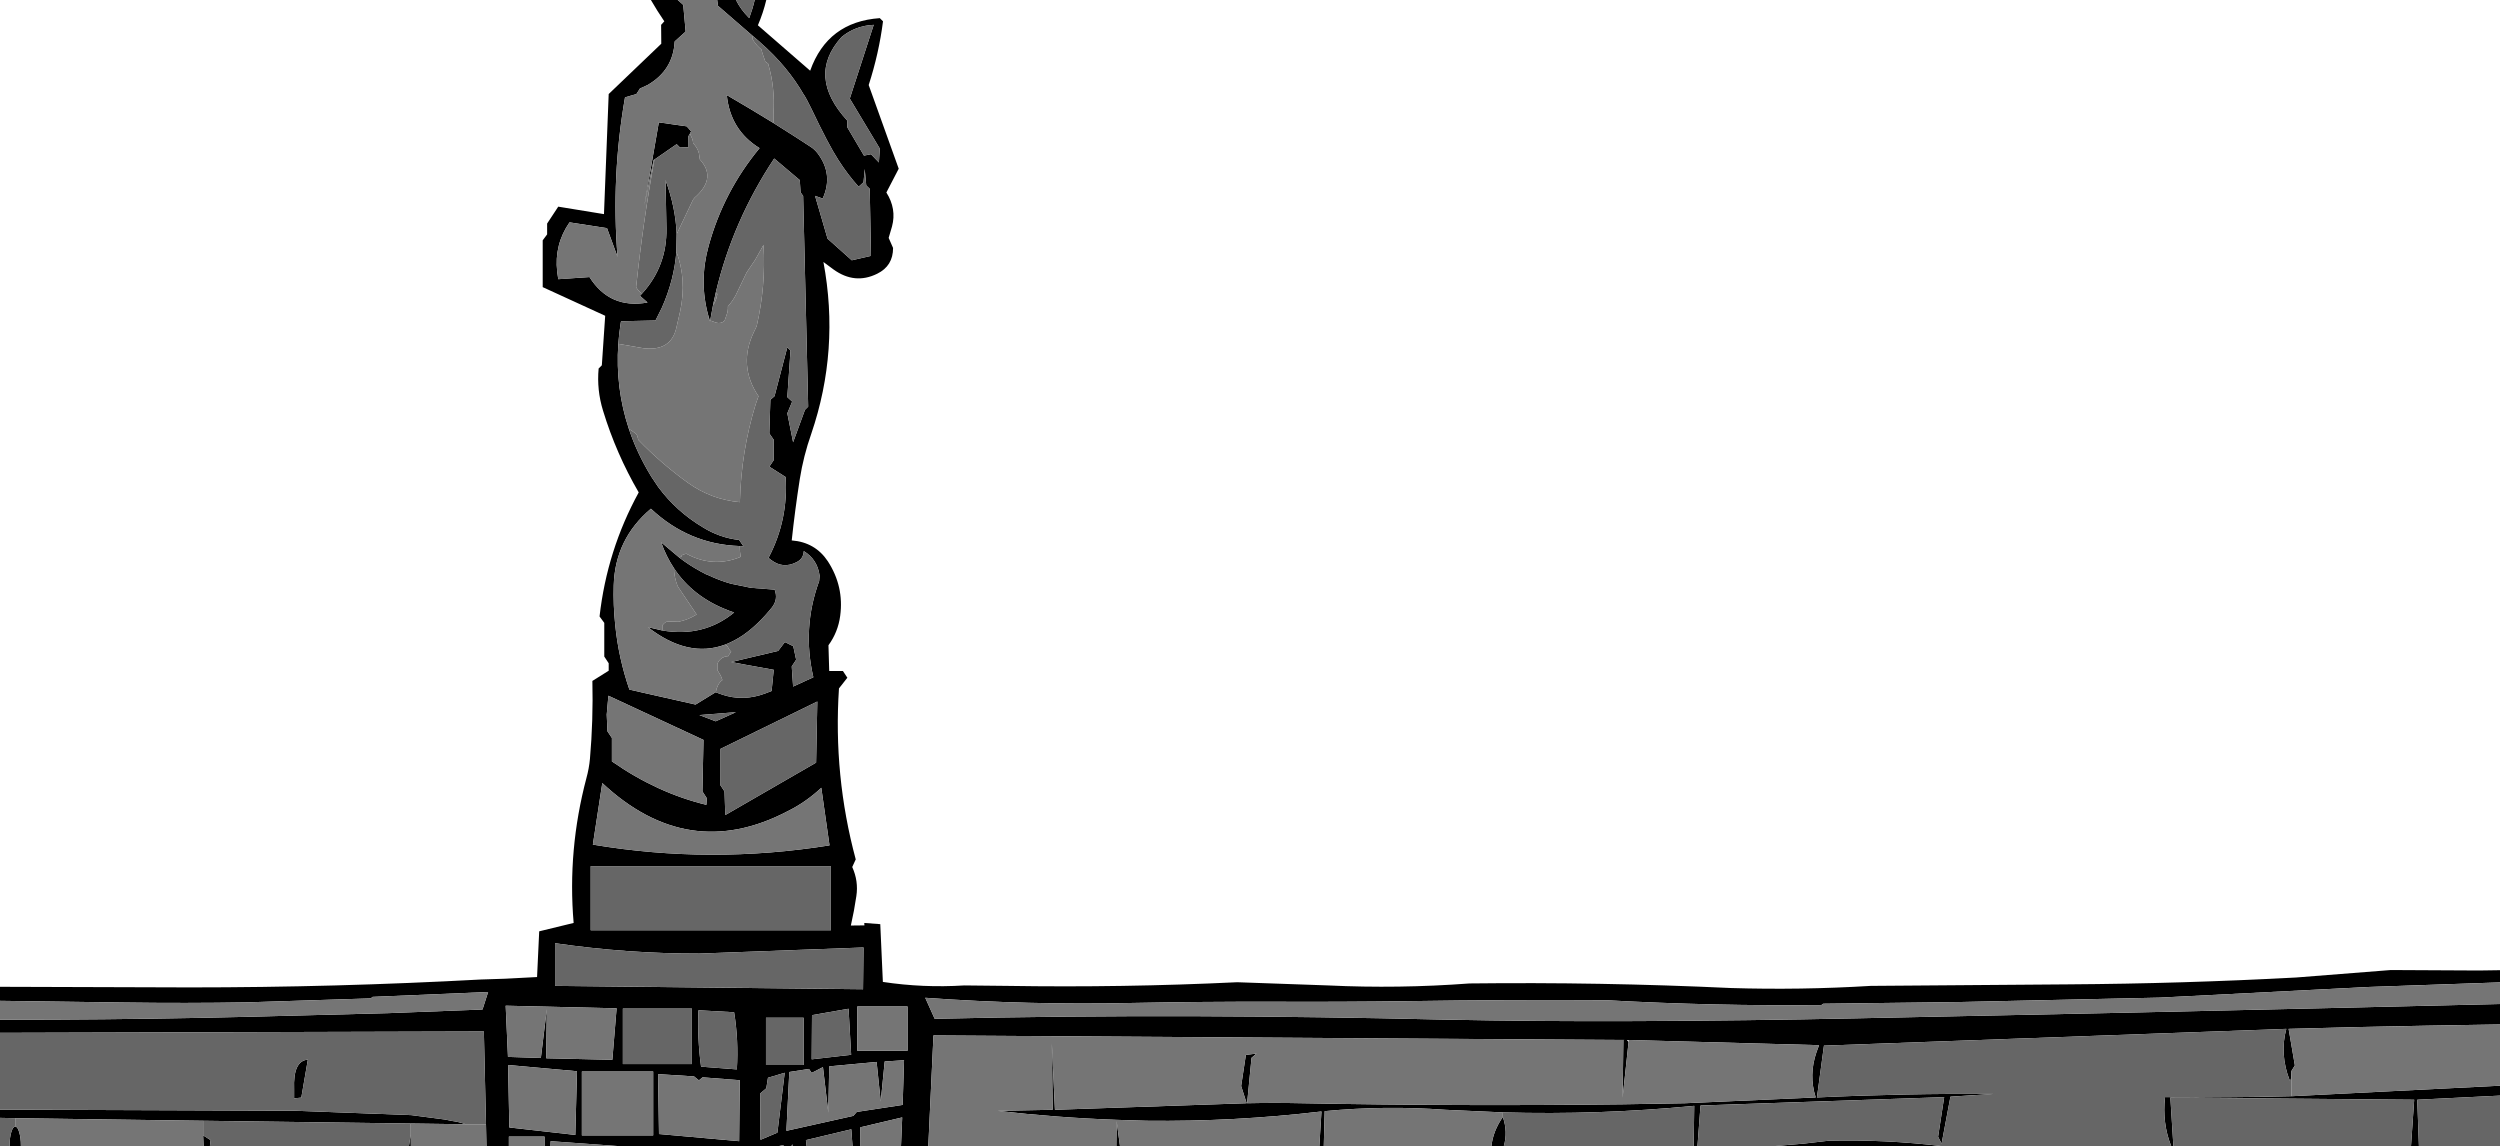 <?xml version="1.0" encoding="UTF-8" standalone="no"?>
<svg xmlns:xlink="http://www.w3.org/1999/xlink" height="376.1px" width="820.2px" xmlns="http://www.w3.org/2000/svg">
  <g transform="matrix(1.0, 0.0, 0.0, 1.0, 8.05, -116.0)">
    <path d="M812.15 438.3 L769.2 439.8 700.5 443.3 634.7 444.75 590.1 445.3 589.5 445.75 Q554.15 446.1 518.9 444.15 486.75 443.95 454.5 444.45 431.9 444.75 409.65 444.65 386.45 444.6 363.45 445.05 329.45 445.8 295.5 443.35 L298.6 450.25 Q341.7 449.25 384.85 449.4 424.95 449.55 465.1 450.5 497.0 451.15 528.9 451.0 564.75 450.85 600.75 450.1 L689.25 448.25 761.75 446.6 812.15 445.4 812.15 452.1 788.3 452.5 Q765.5 452.9 742.8 453.55 L744.85 465.55 743.7 467.4 743.55 470.2 Q743.15 470.35 743.15 470.45 739.8 461.8 742.05 453.55 L590.35 459.05 588.05 476.05 Q617.0 474.7 645.95 474.9 L631.85 475.8 628.95 491.2 627.8 488.95 629.8 475.95 549.85 478.7 548.85 492.1 547.6 492.1 547.8 478.8 Q516.45 481.85 485.0 480.95 L466.1 480.1 Q446.3 478.65 426.55 480.55 L426.25 492.1 424.8 492.1 425.5 480.65 Q396.85 484.05 368.1 483.7 L358.35 483.4 Q338.8 482.7 319.25 480.45 L337.3 480.1 337.05 458.35 338.05 480.1 400.95 477.95 399.15 472.3 400.7 462.1 404.2 461.65 402.55 463.05 401.1 477.95 Q410.1 477.75 419.15 477.95 471.75 478.95 524.3 478.3 L544.75 477.95 587.65 476.05 Q585.3 468.75 587.9 461.2 L588.75 458.9 526.25 457.2 525.7 457.2 526.25 457.85 524.3 476.1 524.55 457.2 298.2 455.7 296.5 492.1 287.55 492.1 287.95 482.6 274.2 485.85 274.25 492.1 271.65 492.1 271.25 486.5 256.35 490.05 256.6 492.1 252.05 492.1 251.85 491.4 251.6 492.1 249.25 492.1 248.85 491.7 247.05 492.1 194.75 492.1 194.75 492.0 172.6 490.4 172.55 492.1 170.6 492.1 170.6 488.9 158.9 488.9 158.9 492.1 151.55 492.1 151.4 484.85 150.7 454.4 -8.05 454.85 -8.05 450.55 -5.5 450.55 Q25.8 450.55 56.95 449.95 L73.05 449.6 119.2 448.4 150.25 447.2 152.1 441.45 114.2 443.05 113.6 443.55 73.05 444.85 Q52.8 445.2 32.5 444.9 L-8.05 444.35 -8.05 439.75 54.25 439.95 Q101.9 439.95 149.8 437.35 L157.6 437.1 168.15 436.55 168.85 421.55 180.15 418.8 Q178.1 394.85 184.35 371.25 185.2 368.15 185.5 364.95 186.6 352.35 186.3 339.4 L191.65 336.05 191.65 333.6 190.2 331.4 190.2 320.35 188.65 318.25 Q191.1 296.55 201.5 277.55 194.1 264.85 189.8 250.75 187.7 243.95 188.35 236.9 L189.4 235.85 190.5 219.6 170.0 210.2 170.0 194.85 171.45 192.9 171.45 189.35 175.1 183.8 190.1 186.25 191.65 146.85 208.9 130.35 208.85 124.15 209.9 123.0 Q207.55 119.55 205.5 116.0 L214.3 116.0 216.1 117.6 216.9 126.35 213.3 129.6 Q212.8 139.05 204.4 143.9 203.2 144.5 201.9 145.05 L200.75 146.85 197.0 147.95 Q192.45 173.95 194.55 200.25 L191.1 190.85 178.8 188.95 Q173.75 196.25 174.75 205.15 L175.1 207.6 185.35 206.9 Q192.0 217.45 204.4 215.25 L201.9 213.05 202.7 212.2 Q210.8 203.25 210.6 190.95 L210.3 175.1 Q213.6 184.05 213.95 192.8 L213.85 198.5 213.85 198.55 Q213.15 207.8 209.1 216.95 L207.0 221.15 195.7 221.4 195.6 221.9 Q195.05 225.4 194.8 228.8 193.8 243.35 198.3 256.8 200.9 264.6 205.4 272.0 L205.8 272.65 206.0 272.95 207.95 275.85 Q213.85 283.8 222.55 289.0 228.1 292.45 234.45 293.15 L235.85 295.2 234.65 295.15 Q217.95 294.6 205.5 282.9 193.75 292.8 193.3 308.0 193.1 314.45 193.8 321.15 194.9 332.0 198.45 342.25 L220.15 347.15 226.75 343.1 227.65 343.45 Q230.75 344.65 233.8 344.9 L236.1 344.95 Q239.5 344.8 242.9 343.55 L245.1 342.7 245.8 335.75 236.1 334.0 234.3 333.65 231.85 333.2 247.25 329.55 249.45 326.65 252.2 328.0 253.15 332.45 251.7 334.65 252.15 341.25 258.8 338.2 Q255.05 322.05 260.7 306.65 L260.85 304.9 Q260.15 299.55 255.65 296.8 255.55 299.4 253.15 300.5 248.85 302.65 245.05 299.8 L244.85 299.65 244.1 299.05 244.25 298.7 Q250.6 286.45 249.7 272.5 L244.35 269.1 245.8 266.95 245.8 260.3 244.35 258.2 244.7 247.15 246.05 246.0 250.25 229.95 251.3 231.0 250.25 246.3 251.85 247.75 250.25 251.6 252.15 261.1 256.05 250.45 257.1 249.4 255.45 180.3 254.6 179.1 254.35 175.1 245.95 168.0 Q232.35 188.5 226.8 211.9 L225.85 216.25 224.95 221.15 224.9 221.45 224.8 221.1 224.45 219.95 224.35 219.6 Q221.2 208.25 224.45 196.65 229.35 178.85 241.15 164.6 231.55 158.7 230.4 147.2 238.15 151.7 245.7 156.35 L246.25 156.7 252.95 160.95 257.8 164.1 Q259.1 164.9 260.2 166.3 265.45 173.25 261.85 181.15 L259.35 180.25 263.45 194.3 271.4 201.4 277.7 199.95 277.3 177.95 276.15 176.85 275.65 171.45 275.25 175.8 273.65 177.25 Q270.1 173.35 266.95 168.4 263.75 163.45 258.05 151.45 L256.7 148.8 255.8 147.2 255.8 147.3 Q250.35 137.75 241.35 129.9 L241.1 129.65 238.75 127.65 227.5 117.9 227.25 116.0 233.4 116.0 Q234.9 119.05 237.75 121.95 238.85 119.0 239.55 116.0 L243.35 116.0 Q242.35 120.2 240.6 124.3 L257.75 139.2 Q263.45 123.15 280.6 121.95 L281.65 123.0 Q280.3 133.55 276.95 143.9 L286.8 171.35 282.75 179.15 Q286.15 184.55 284.6 190.3 L283.5 194.05 284.95 197.35 Q284.95 203.25 279.75 205.8 272.4 209.45 265.4 204.4 L262.1 201.95 Q267.5 230.8 258.1 258.35 255.55 265.6 254.35 273.15 252.75 283.4 251.7 293.3 259.4 293.9 263.55 300.15 268.9 308.4 267.6 318.05 266.9 323.35 263.75 327.7 L264.0 336.15 268.5 336.15 269.95 338.35 267.2 341.85 Q265.3 370.45 272.7 397.95 L271.55 400.45 Q273.65 405.1 272.9 410.0 272.2 414.8 271.1 419.65 L275.55 419.6 275.5 418.8 280.75 419.2 281.6 438.15 Q294.8 440.15 308.3 439.3 L322.45 439.45 Q360.3 440.05 397.85 438.25 L427.7 439.3 Q450.8 440.4 474.05 438.65 516.9 438.15 559.8 440.15 582.6 440.85 605.7 439.45 L670.5 438.95 Q708.0 438.7 745.25 436.7 L776.3 434.25 805.2 434.4 812.15 434.3 812.15 438.3 M812.15 472.2 L812.15 475.45 785.0 476.8 785.55 492.1 782.95 492.1 784.0 476.8 704.0 476.1 705.0 492.1 704.45 492.1 704.25 491.95 Q701.3 484.5 702.25 475.95 722.8 476.15 743.15 475.65 L743.2 475.65 743.7 475.65 812.15 472.2 M629.95 492.1 L573.05 492.1 583.7 491.2 591.85 490.25 Q610.55 489.8 628.9 492.0 L629.95 492.1 M485.3 492.1 L481.25 492.1 Q481.75 487.15 485.0 482.45 486.7 487.35 485.3 492.1 M359.4 492.1 L358.2 492.1 358.3 483.85 359.4 492.1 M126.75 492.1 L126.1 492.1 126.7 488.2 126.75 492.1 M60.8 492.1 L58.75 492.1 58.6 488.5 61.05 490.05 60.8 492.1 M-1.2 492.1 L-4.9 492.1 -4.9 491.85 Q-4.9 489.25 -4.35 487.45 -3.8 485.6 -3.05 485.6 -2.3 485.6 -1.75 487.45 -1.2 489.25 -1.2 491.85 L-1.2 492.1 M-8.05 482.75 L-8.05 480.05 85.3 480.4 88.45 480.4 126.9 481.85 137.95 483.3 140.15 483.75 Q142.45 484.05 144.75 484.85 L126.7 484.6 58.6 483.7 -3.05 482.85 -8.05 482.75 M206.65 168.35 L206.4 168.5 203.35 183.35 208.1 156.15 217.25 157.45 218.7 159.1 218.3 159.85 217.8 160.7 217.85 164.3 215.05 164.4 213.95 163.3 206.65 168.35 M278.6 124.15 Q272.5 124.45 268.05 128.15 256.5 140.95 269.95 155.6 L269.95 157.8 275.4 167.05 277.7 166.6 280.3 169.3 280.6 164.75 270.75 148.35 278.6 124.15 M213.05 302.4 Q210.5 298.55 208.85 293.9 L211.45 296.1 214.9 299.0 Q218.1 301.45 221.6 303.35 L222.0 303.6 222.45 303.8 222.8 304.0 223.2 304.2 223.55 304.4 224.0 304.55 225.65 305.3 Q228.6 306.6 231.75 307.5 L238.3 308.85 246.1 309.45 Q247.3 312.65 245.2 315.3 240.6 321.0 235.85 324.3 232.85 326.35 229.8 327.5 217.7 332.0 204.5 321.75 L209.25 322.85 Q222.8 325.15 232.8 316.95 L231.85 316.6 231.25 316.4 231.2 316.4 230.75 316.2 Q219.25 311.8 213.05 302.4 M186.45 393.1 Q225.05 399.6 264.1 393.35 L261.4 374.45 Q256.35 379.2 250.15 382.25 217.65 399.15 189.55 372.9 L186.45 393.1 M191.25 355.95 L192.7 358.1 192.7 365.8 Q207.55 376.15 223.7 380.05 L223.85 377.9 222.4 375.65 222.75 358.75 191.55 344.25 191.0 350.45 191.25 355.95 M233.4 349.65 L221.4 350.6 226.75 352.65 233.4 349.65 M229.9 383.4 L259.7 366.2 260.1 346.15 228.2 361.75 228.2 373.45 229.65 375.65 229.9 383.4 M275.25 426.85 L221.4 428.85 Q197.75 428.9 174.05 425.45 L174.05 439.45 275.1 440.55 275.25 426.85 M264.55 400.15 L185.75 400.15 185.75 421.2 264.55 421.2 264.55 400.15 M273.2 460.75 L289.7 460.75 289.7 446.2 273.2 446.2 273.2 460.75 M264.0 465.85 L263.7 481.0 261.95 466.1 258.25 468.0 257.35 466.7 250.9 467.7 249.95 487.0 271.9 482.1 273.05 480.8 288.1 478.5 288.55 463.85 282.2 464.25 280.9 477.4 279.55 464.4 264.0 465.85 M270.35 446.95 L258.35 449.05 258.25 463.55 271.2 462.05 270.35 446.95 M243.9 469.6 L243.35 473.05 241.35 474.75 241.45 489.95 Q244.2 488.75 247.0 487.6 L249.4 467.95 243.9 469.6 M243.25 465.4 L255.6 465.4 255.6 449.9 243.25 449.9 243.25 465.4 M194.25 446.8 L157.85 445.95 158.6 462.75 169.4 463.1 171.35 447.1 171.15 463.2 192.85 463.7 194.25 446.8 M196.3 465.1 L218.95 465.1 218.95 446.9 196.3 446.9 196.3 465.1 M181.25 467.45 L158.65 465.4 159.05 485.9 180.7 488.35 181.25 467.45 M182.85 488.5 L206.25 488.5 206.25 467.55 182.85 467.55 182.85 488.5 M232.8 448.1 L221.1 447.45 Q220.7 456.7 221.95 465.95 L233.7 466.85 Q234.3 457.3 232.8 448.1 M207.85 468.4 L208.15 488.05 234.45 490.4 234.65 470.4 222.45 469.45 221.25 470.45 219.65 469.15 207.85 468.4 M90.8 476.1 L88.45 476.35 88.45 473.35 Q88.05 464.0 92.95 463.65 L90.8 476.1" fill="#000000" fill-rule="evenodd" stroke="none"/>
    <path d="M812.15 438.3 L812.15 445.4 761.75 446.6 689.25 448.25 600.75 450.1 Q564.75 450.85 528.9 451.0 497.0 451.15 465.1 450.5 424.95 449.55 384.85 449.4 341.7 449.25 298.6 450.25 L295.5 443.35 Q329.45 445.8 363.45 445.05 386.45 444.6 409.65 444.65 431.9 444.75 454.5 444.45 486.75 443.95 518.9 444.15 554.15 446.1 589.5 445.75 L590.1 445.3 634.7 444.75 700.5 443.3 769.2 439.8 812.15 438.3 M812.15 452.1 L812.15 472.2 743.7 475.65 743.7 467.4 744.85 465.55 742.8 453.55 Q765.5 452.9 788.3 452.5 L812.15 452.1 M481.25 492.1 L426.25 492.1 426.55 480.55 Q446.3 478.65 466.1 480.1 L485.0 480.95 485.0 482.45 Q481.75 487.15 481.25 492.1 M424.8 492.1 L359.4 492.1 358.3 483.85 358.2 492.1 296.5 492.1 298.2 455.7 524.55 457.2 524.3 476.1 526.25 457.85 526.25 457.2 588.75 458.9 587.9 461.2 Q585.3 468.75 587.65 476.05 L544.75 477.95 524.3 478.3 Q471.75 478.95 419.15 477.95 410.1 477.75 401.1 477.95 L402.55 463.05 404.2 461.65 400.7 462.1 399.15 472.3 400.95 477.95 338.05 480.1 337.05 458.35 337.3 480.1 319.25 480.45 Q338.8 482.7 358.35 483.4 L368.1 483.7 Q396.85 484.05 425.5 480.65 L424.8 492.1 M287.55 492.1 L274.25 492.1 274.2 485.85 287.95 482.6 287.55 492.1 M194.75 492.1 L172.55 492.1 172.6 490.4 194.75 492.0 194.75 492.1 M170.6 492.1 L158.9 492.1 158.9 488.9 170.6 488.9 170.6 492.1 M151.55 492.1 L126.75 492.1 126.7 488.2 126.7 484.6 144.75 484.85 151.4 484.85 151.55 492.1 M58.75 492.1 L-1.2 492.1 -1.2 491.85 Q-1.2 489.25 -1.75 487.45 -2.3 485.6 -3.05 485.6 L-3.05 482.85 58.6 483.7 58.6 488.5 58.75 492.1 M-8.05 450.55 L-8.05 444.35 32.5 444.9 Q52.8 445.2 73.05 444.85 L113.6 443.55 114.2 443.05 152.1 441.45 150.25 447.2 119.2 448.4 73.05 449.6 56.95 449.95 Q25.8 450.55 -5.5 450.55 L-8.05 450.55 M214.3 116.0 L227.25 116.0 227.5 117.9 238.75 127.65 238.9 128.95 239.35 129.65 Q240.35 131.1 241.75 132.25 L242.1 133.5 243.05 136.25 243.95 136.85 Q246.3 144.8 245.7 153.3 L245.7 156.35 Q238.15 151.7 230.4 147.2 231.55 158.7 241.15 164.6 229.35 178.85 224.45 196.65 221.2 208.25 224.35 219.6 L224.6 221.0 224.8 221.1 224.9 221.45 224.95 221.15 226.9 221.85 Q228.45 222.3 229.65 221.25 L229.9 220.55 230.35 219.25 Q230.85 217.95 230.75 216.55 232.25 214.85 233.35 212.8 L236.9 205.4 239.7 201.25 242.45 196.35 Q243.25 209.85 240.2 223.0 L239.3 224.9 Q234.0 235.9 240.8 246.0 L239.9 248.55 Q235.1 264.05 234.7 280.75 225.35 279.9 217.65 274.4 208.85 268.05 201.35 260.3 L201.2 259.65 201.05 259.0 200.65 258.35 198.9 257.1 198.3 256.8 Q193.8 243.35 194.8 228.8 L203.05 230.25 Q211.95 231.3 213.8 223.75 L215.1 218.1 Q217.3 207.7 213.85 198.55 L213.85 198.5 213.95 192.8 219.35 181.45 Q219.85 180.75 220.5 180.25 226.95 174.15 221.55 168.3 L221.25 166.25 Q220.75 164.4 219.35 163.0 219.3 162.0 218.85 161.05 L218.3 159.85 218.7 159.1 217.25 157.45 208.1 156.15 203.35 183.35 206.4 168.5 206.65 168.35 Q202.85 189.25 200.65 210.2 L201.1 210.9 201.6 211.5 202.4 212.2 202.7 212.2 201.9 213.05 204.4 215.25 Q192.0 217.45 185.35 206.9 L175.1 207.6 174.75 205.15 Q173.75 196.25 178.8 188.95 L191.1 190.85 194.55 200.25 Q192.45 173.95 197.0 147.95 L200.75 146.85 201.9 145.05 Q203.2 144.5 204.4 143.9 212.8 139.05 213.3 129.6 L216.9 126.35 216.1 117.6 214.3 116.0 M226.8 211.9 L227.3 212.45 Q227.0 214.55 225.85 216.25 L226.8 211.9 M214.9 299.0 L211.45 296.1 208.85 293.9 Q210.5 298.55 213.05 302.4 L213.05 302.45 Q213.15 305.5 214.3 308.35 L214.75 309.05 220.5 317.6 Q217.7 319.35 214.5 320.0 212.45 319.8 210.55 320.0 L209.9 320.45 209.25 321.15 209.25 322.85 204.5 321.75 Q217.7 332.0 229.8 327.5 L230.55 327.95 231.25 329.15 231.85 329.85 231.25 330.6 230.95 331.25 Q228.2 331.45 227.3 333.85 L227.3 334.5 227.3 335.15 227.3 335.8 228.45 337.75 228.95 339.1 Q227.95 339.85 227.45 340.95 226.95 342.0 226.8 343.1 L227.65 343.45 226.75 343.1 220.15 347.15 198.45 342.25 Q194.9 332.0 193.8 321.15 193.1 314.45 193.3 308.0 193.75 292.8 205.5 282.9 217.95 294.6 234.65 295.15 234.65 296.95 234.95 298.7 225.9 302.45 217.1 297.65 L216.25 297.9 Q215.95 298.0 215.6 298.25 L215.5 298.55 215.7 298.55 215.2 298.7 214.9 299.0 M230.75 316.2 L231.2 316.4 230.75 316.3 230.75 316.2 M191.25 355.95 L191.0 350.45 191.55 344.25 222.75 358.75 222.4 375.65 223.85 377.9 223.7 380.05 Q207.55 376.15 192.7 365.8 L192.7 358.1 191.25 355.95 M186.45 393.1 L189.55 372.9 Q217.65 399.15 250.15 382.25 256.35 379.2 261.4 374.45 L264.1 393.35 Q225.05 399.6 186.45 393.1 M264.0 465.85 L279.55 464.4 280.9 477.4 282.2 464.25 288.55 463.85 288.1 478.5 273.05 480.8 271.9 482.1 249.95 487.0 250.9 467.7 257.35 466.7 258.25 468.0 261.95 466.1 263.7 481.0 264.0 465.85 M273.2 460.75 L273.2 446.2 289.7 446.2 289.7 460.75 273.2 460.75 M194.25 446.8 L192.85 463.7 171.15 463.2 171.35 447.1 169.4 463.1 158.6 462.75 157.85 445.95 194.25 446.8 M182.85 488.5 L182.85 467.55 206.25 467.55 206.25 488.5 182.85 488.5 M181.25 467.45 L180.7 488.35 159.05 485.9 158.65 465.4 181.25 467.45 M207.85 468.4 L219.65 469.15 221.25 470.45 222.45 469.45 234.65 470.4 234.45 490.4 208.15 488.05 207.85 468.4" fill="#757575" fill-rule="evenodd" stroke="none"/>
    <path d="M812.15 475.45 L812.15 492.1 785.55 492.1 785.0 476.8 812.15 475.45 M782.95 492.1 L705.0 492.1 704.0 476.1 784.0 476.8 782.95 492.1 M704.45 492.1 L629.95 492.1 628.9 492.0 Q610.55 489.8 591.85 490.25 L583.7 491.2 573.05 492.1 548.85 492.1 549.85 478.7 629.8 475.95 627.8 488.95 628.95 491.2 631.85 475.8 645.95 474.9 Q617.0 474.7 588.05 476.05 L590.35 459.05 742.05 453.55 Q739.8 461.8 743.15 470.45 743.15 470.35 743.55 470.2 L743.7 467.4 743.7 475.65 743.2 475.65 743.15 475.65 Q722.8 476.15 702.25 475.95 701.3 484.5 704.25 491.95 L704.45 492.1 M547.6 492.1 L485.3 492.1 Q486.7 487.35 485.0 482.45 L485.0 480.95 Q516.45 481.85 547.8 478.8 L547.6 492.1 M271.65 492.1 L256.6 492.1 256.35 490.05 271.25 486.5 271.65 492.1 M252.05 492.1 L251.6 492.1 251.85 491.4 252.05 492.1 M249.25 492.1 L247.05 492.1 248.85 491.7 249.25 492.1 M126.1 492.1 L60.8 492.1 61.05 490.05 58.6 488.5 58.6 483.7 126.7 484.6 126.7 488.2 126.1 492.1 M-4.9 492.1 L-8.05 492.1 -8.05 482.75 -3.05 482.85 -3.05 485.6 Q-3.8 485.6 -4.35 487.45 -4.9 489.25 -4.9 491.85 L-4.9 492.1 M-8.05 480.05 L-8.05 454.85 150.7 454.4 151.4 484.85 144.75 484.85 Q142.45 484.05 140.15 483.75 L137.95 483.3 126.9 481.85 88.45 480.4 85.3 480.4 -8.05 480.05 M233.4 116.0 L239.55 116.0 Q238.85 119.0 237.75 121.95 234.9 119.05 233.4 116.0 M202.7 212.2 L202.4 212.2 201.6 211.5 201.1 210.9 200.65 210.2 Q202.85 189.25 206.65 168.35 L213.95 163.3 215.05 164.4 217.85 164.3 217.8 160.7 218.3 159.85 218.85 161.05 Q219.3 162.0 219.35 163.0 220.75 164.4 221.25 166.25 L221.55 168.3 Q226.95 174.15 220.5 180.25 219.85 180.75 219.35 181.45 L213.95 192.8 Q213.6 184.05 210.3 175.1 L210.6 190.95 Q210.8 203.25 202.7 212.2 M213.85 198.55 Q217.3 207.7 215.1 218.1 L213.8 223.75 Q211.95 231.3 203.05 230.25 L194.8 228.8 Q195.05 225.4 195.6 221.9 L195.7 221.4 207.0 221.15 209.1 216.95 Q213.15 207.8 213.85 198.55 M198.3 256.8 L198.9 257.1 200.65 258.35 201.05 259.0 201.2 259.65 201.35 260.3 Q208.85 268.05 217.65 274.4 225.35 279.9 234.7 280.75 235.1 264.05 239.9 248.55 L240.8 246.0 Q234.0 235.9 239.3 224.9 L240.2 223.0 Q243.25 209.85 242.45 196.35 L239.7 201.25 236.9 205.4 233.35 212.8 Q232.25 214.85 230.75 216.55 230.85 217.95 230.35 219.25 L229.9 220.55 229.65 221.25 Q228.45 222.3 226.9 221.85 L224.95 221.15 225.85 216.25 Q227.0 214.55 227.3 212.45 L226.8 211.9 Q232.35 188.5 245.95 168.0 L254.35 175.1 254.6 179.1 255.45 180.3 257.1 249.4 256.05 250.45 252.15 261.1 250.25 251.6 251.85 247.75 250.25 246.3 251.3 231.0 250.25 229.95 246.05 246.0 244.7 247.15 244.35 258.2 245.8 260.3 245.8 266.95 244.35 269.1 249.7 272.5 Q250.6 286.45 244.25 298.7 L244.1 299.05 244.85 299.65 245.05 299.8 Q248.85 302.65 253.15 300.5 255.55 299.4 255.65 296.8 260.15 299.55 260.85 304.9 L260.7 306.65 Q255.05 322.05 258.8 338.2 L252.15 341.25 251.7 334.65 253.15 332.45 252.2 328.0 249.45 326.65 247.25 329.55 231.85 333.2 234.3 333.65 236.1 334.0 245.8 335.75 245.1 342.7 242.9 343.55 Q239.5 344.8 236.1 344.95 L233.8 344.9 Q230.75 344.65 227.65 343.45 L226.8 343.1 Q226.95 342.0 227.45 340.95 227.95 339.85 228.95 339.1 L228.45 337.75 227.3 335.8 227.3 335.15 227.3 334.5 227.3 333.85 Q228.2 331.45 230.95 331.25 L231.25 330.6 231.85 329.85 231.25 329.15 230.55 327.95 229.8 327.5 Q232.85 326.35 235.85 324.3 240.6 321.0 245.2 315.3 247.3 312.65 246.1 309.45 L238.3 308.85 231.75 307.5 Q228.6 306.6 225.65 305.3 L224.0 304.55 223.55 304.4 223.2 304.2 222.8 304.0 222.45 303.8 222.0 303.6 221.6 303.35 Q218.1 301.45 214.9 299.0 L215.2 298.7 215.7 298.55 215.5 298.55 215.6 298.25 Q215.95 298.0 216.25 297.9 L217.1 297.65 Q225.9 302.45 234.95 298.7 234.65 296.95 234.65 295.15 L235.85 295.2 234.45 293.15 Q228.1 292.45 222.55 289.0 213.85 283.8 207.95 275.85 L206.0 272.95 205.8 272.65 205.4 272.0 Q200.9 264.6 198.3 256.8 M224.8 221.1 L224.6 221.0 224.35 219.6 224.45 219.95 224.8 221.1 M245.7 156.35 L245.7 153.3 Q246.3 144.8 243.95 136.85 L243.05 136.25 242.1 133.5 241.75 132.25 Q240.35 131.1 239.35 129.65 L238.9 128.95 238.75 127.65 241.1 129.65 241.35 129.9 Q250.35 137.75 255.8 147.3 L255.8 147.2 256.7 148.8 258.05 151.45 Q263.75 163.45 266.95 168.4 270.1 173.35 273.65 177.25 L275.25 175.8 275.65 171.45 276.15 176.85 277.3 177.95 277.7 199.95 271.4 201.4 263.45 194.3 259.35 180.25 261.85 181.15 Q265.45 173.25 260.2 166.3 259.1 164.9 257.8 164.1 L252.95 160.95 246.25 156.7 245.7 156.35 M278.6 124.15 L270.75 148.35 280.6 164.75 280.3 169.3 277.7 166.6 275.4 167.05 269.95 157.8 269.95 155.6 Q256.5 140.95 268.05 128.15 272.5 124.45 278.6 124.15 M213.05 302.4 Q219.25 311.8 230.75 316.2 L230.75 316.3 231.2 316.4 231.25 316.4 231.85 316.6 232.8 316.95 Q222.8 325.15 209.25 322.85 L209.25 321.15 209.9 320.45 210.55 320.0 Q212.45 319.8 214.5 320.0 217.7 319.35 220.5 317.6 L214.75 309.05 214.3 308.35 Q213.15 305.5 213.05 302.45 L213.05 302.4 M264.55 400.15 L264.55 421.2 185.75 421.2 185.75 400.15 264.55 400.15 M275.25 426.85 L275.1 440.55 174.05 439.45 174.05 425.45 Q197.75 428.9 221.4 428.85 L275.25 426.85 M229.9 383.4 L229.65 375.65 228.2 373.45 228.2 361.75 260.1 346.15 259.7 366.2 229.9 383.4 M233.4 349.65 L226.75 352.65 221.4 350.6 233.4 349.65 M243.25 465.4 L243.25 449.9 255.6 449.9 255.6 465.4 243.25 465.4 M243.9 469.6 L249.4 467.95 247.0 487.6 Q244.2 488.75 241.45 489.95 L241.35 474.75 243.35 473.05 243.9 469.6 M270.35 446.95 L271.2 462.05 258.25 463.55 258.35 449.05 270.35 446.95 M196.3 465.1 L196.3 446.9 218.95 446.9 218.95 465.1 196.3 465.1 M232.8 448.1 Q234.3 457.3 233.7 466.85 L221.95 465.95 Q220.7 456.7 221.1 447.45 L232.8 448.1 M90.8 476.1 L92.95 463.65 Q88.05 464.0 88.45 473.35 L88.45 476.35 90.8 476.1" fill="#666666" fill-rule="evenodd" stroke="none"/>
  </g>
</svg>
